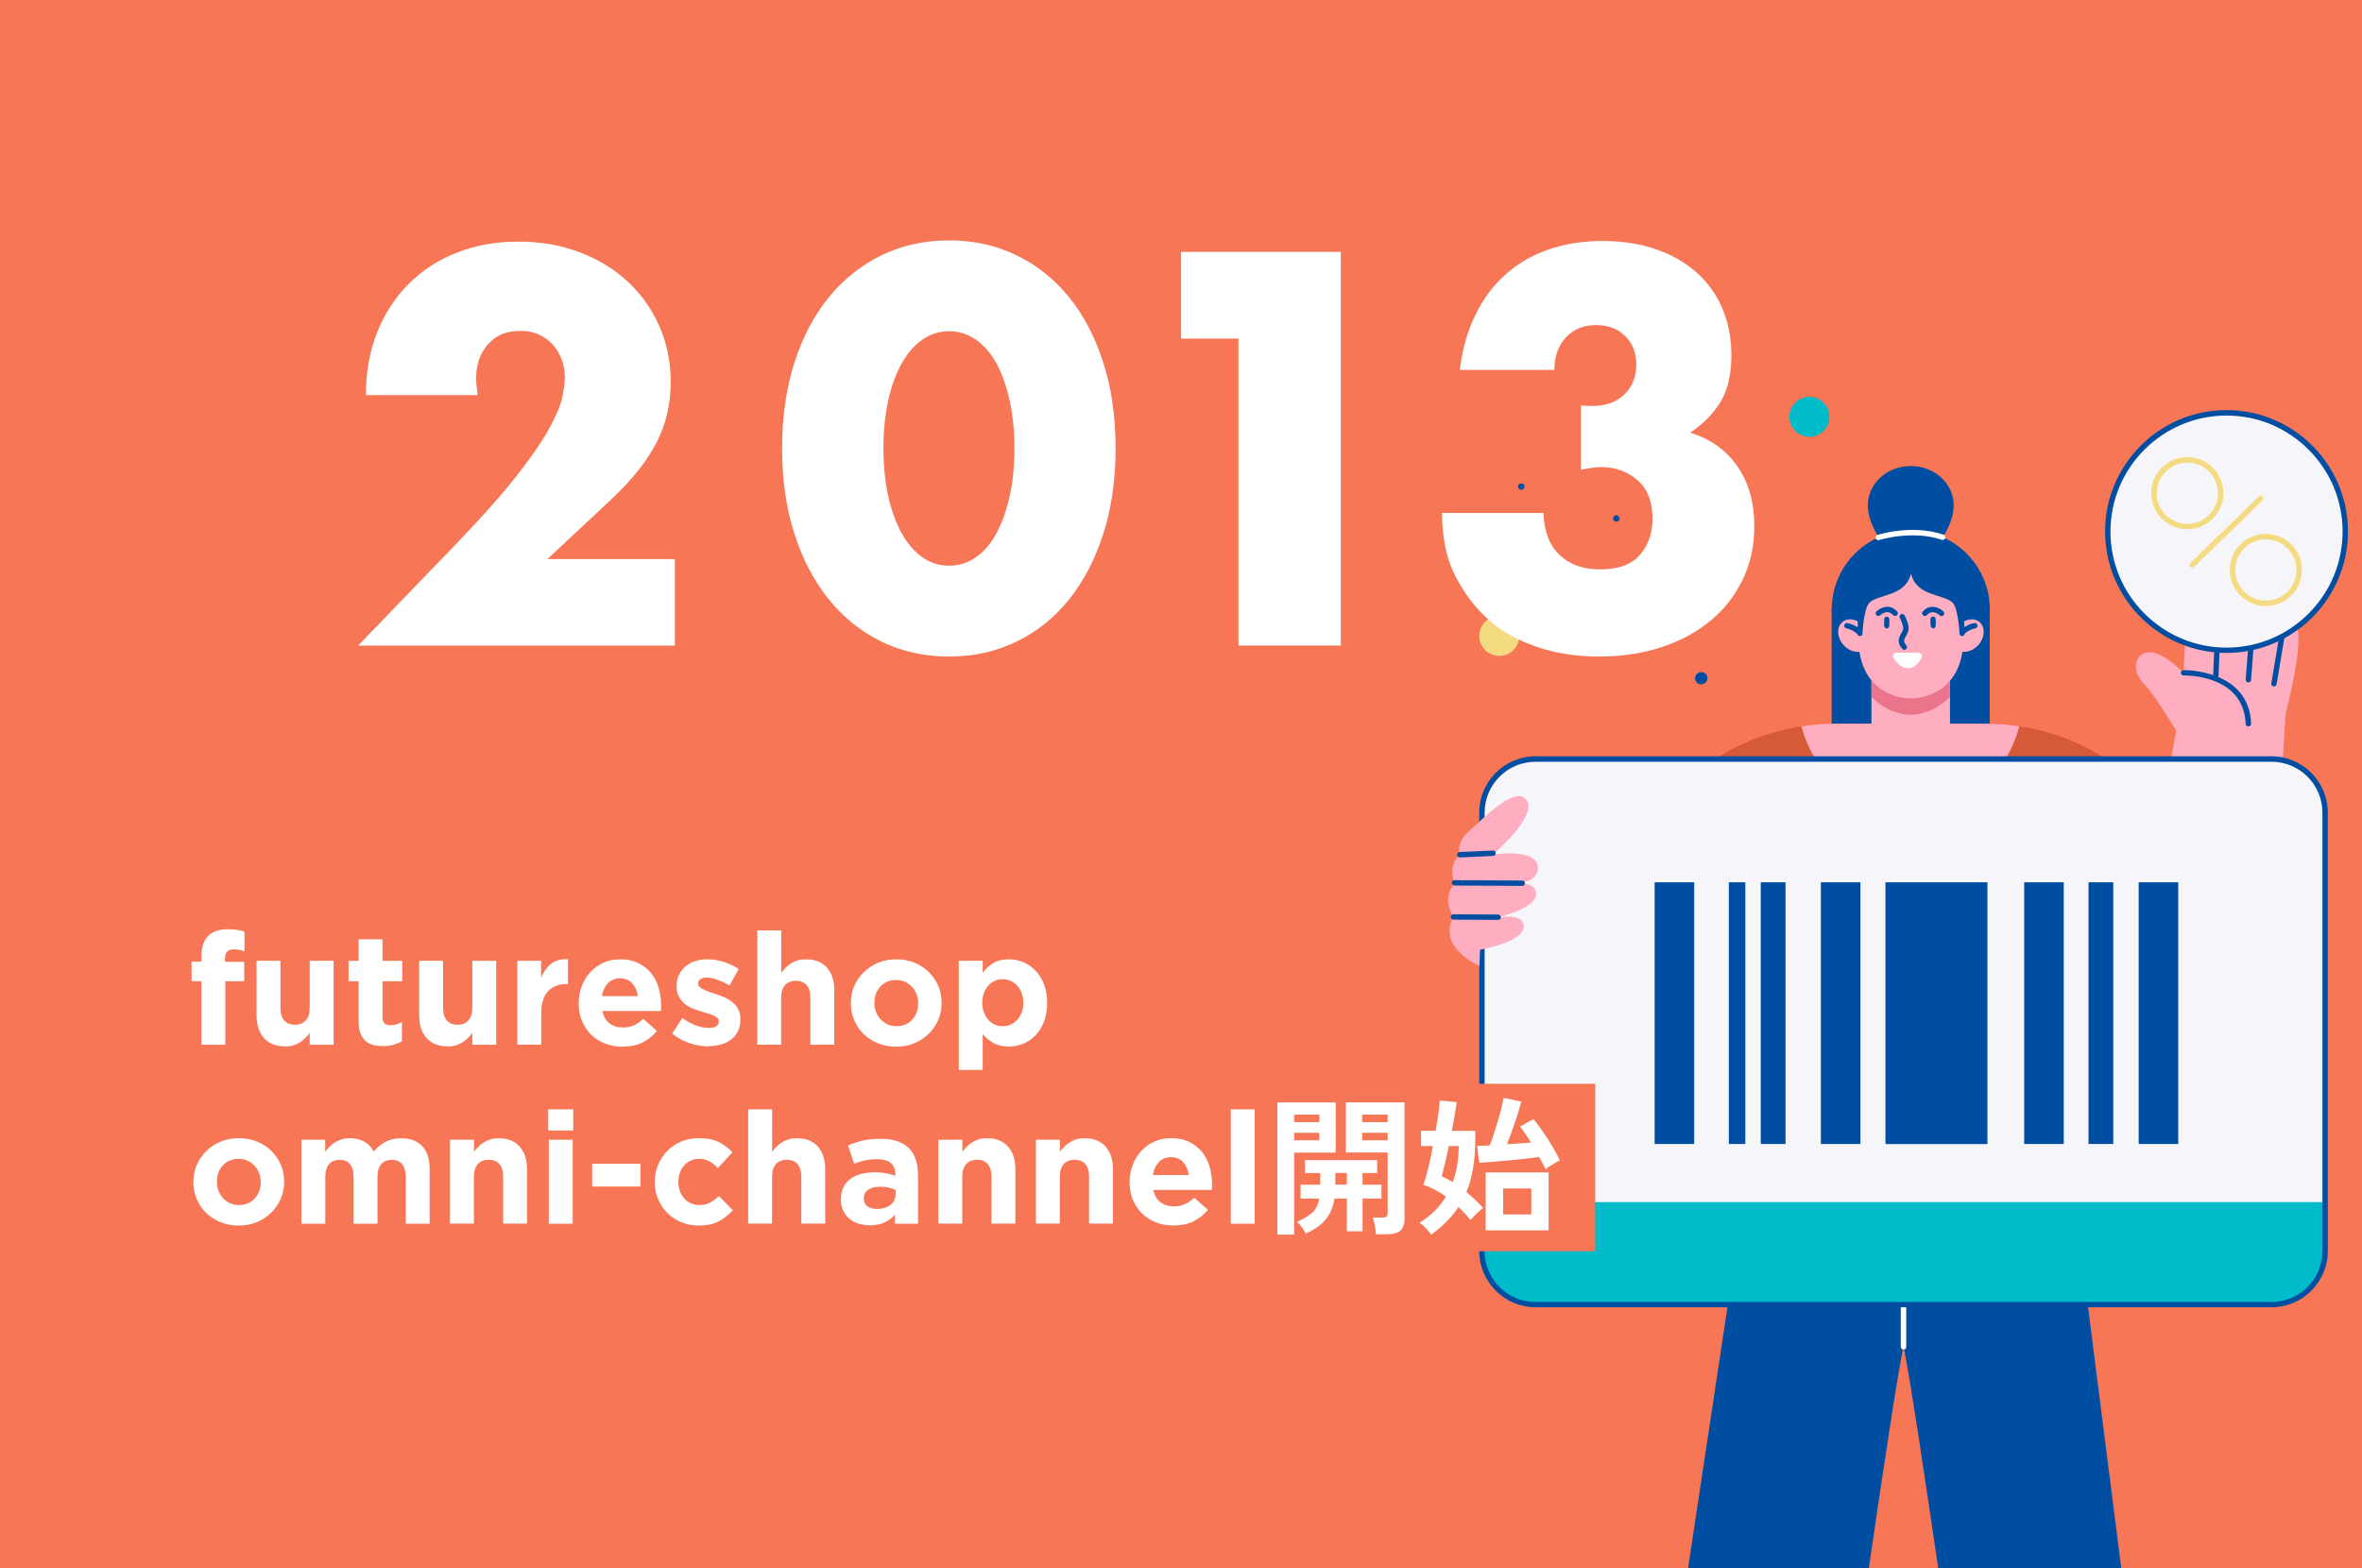 <?xml version="1.0" encoding="UTF-8"?>
<svg id="src" xmlns="http://www.w3.org/2000/svg" width="268" height="178" viewBox="0 0 268 178">
  <rect width="268" height="178" style="fill: #f67656; stroke-width: 0px;"/>
  <g>
    <g>
      <path d="m260.33,70.88c-.86-.45-1.3.63-1.3.63.29-3.78-.53-4.76-1.41-4.78-.73-.02-1.74.82-1.95,3.54-.25-2.37-.84-4.57-2.13-4.64-1.11-.06-1.61,1.62-1.81,3.59-.12-2.27-.9-3.06-2.04-3.06-1.58,0-1.62,4.43-1.95,10.18,0,0-3.06-3.26-4.76-2.04-.93.67-.89,2.2.43,3.49,1,.98,3.51,5.14,3.51,5.14l-1.52,8.23,13.36-.29.56-9.78c.17-.68,2.43-9.45,1.01-10.21Z" style="fill: #ffaec1; stroke-width: 0px;"/>
      <path d="m255.1,82.44c-.16,0-.3-.13-.3-.29-.22-5.59-6.76-5.49-7.04-5.49-.17,0-.31-.13-.31-.3,0-.17.13-.31.3-.31.08,0,7.42-.12,7.67,6.07,0,.17-.12.31-.29.32,0,0,0,0-.01,0Z" style="fill: #004ea2; stroke-width: 0px;"/>
      <path d="m251.42,77.01c-.18,0-.31-.15-.31-.32l.31-7.47c0-.17.14-.3.32-.29.17,0,.3.15.29.32l-.31,7.47c0,.16-.14.29-.3.29Z" style="fill: #004ea2; stroke-width: 0px;"/>
      <path d="m255.1,77.45c-.19-.01-.32-.16-.3-.33l.55-7.03c.01-.17.16-.29.33-.28.17.01.29.16.28.33l-.55,7.03c-.01.16-.15.28-.3.28Z" style="fill: #004ea2; stroke-width: 0px;"/>
      <path d="m258.01,77.9s-.03,0-.05,0c-.17-.03-.28-.19-.25-.35l1.02-6.08c.03-.17.19-.28.35-.25.17.03.28.19.25.35l-1.02,6.08c-.02.15-.15.25-.3.25Z" style="fill: #004ea2; stroke-width: 0px;"/>
      <path d="m233.21,119.28h-32.82l-8.86,58.72h20.51c1.41-9.7,3.35-22.69,3.94-25.14.58,2.45,2.52,15.44,3.94,25.14h20.77l-7.47-58.72Z" style="fill: #004ea2; stroke-width: 0px;"/>
      <path d="m215.98,153.16c-.17,0-.31-.14-.31-.31v-21.88c0-.17.14-.31.31-.31s.31.14.31.31v21.88c0,.17-.14.31-.31.31Z" style="fill: #fff; stroke-width: 0px;"/>
      <rect x="207.83" y="69.17" width="17.93" height="17.93" style="fill: #004ea2; stroke-width: 0px;"/>
      <circle cx="216.8" cy="69.17" r="8.97" transform="translate(113.79 272.09) rotate(-80.78)" style="fill: #004ea2; stroke-width: 0px;"/>
      <path d="m221.67,57.34c0,2.46-2.18,5.91-4.87,5.91s-4.87-3.45-4.87-5.91,2.18-4.45,4.87-4.45,4.87,1.99,4.87,4.45Z" style="fill: #004ea2; stroke-width: 0px;"/>
      <path d="m244.58,91.17c-.82-.94-2.42-2.6-3.32-3.35-4.46-3.72-10.13-5.68-15.94-5.68h-17.04c-5.81,0-11.48,1.96-15.94,5.68-.91.75-1.78,1.6-2.6,2.54-4.85,5.59-10.64,9.04-19.63,7.14v13.43s15.1,2.94,22.07,0c3.51-1.48,6.98-4.18,9.61-6.56.11,2.69-.06,5.39-.54,8.06l-.86,6.86h32.82l-.86-6.86c-.47-2.67-.65-5.37-.54-8.06,12.84,8.83,26.72,12.19,27.56,1.98.95-11.46,1.09-18.52,1.09-18.52l-15.06-1.09-.81,4.43Z" style="fill: #d65a38; stroke-width: 0px;"/>
      <path d="m229.12,82.42c-1.25-.19-2.52-.29-3.8-.29h-17.04c-1.3,0-2.6.1-3.88.3,1.52,5.74,6.47,9.96,12.36,9.96s10.85-4.22,12.36-9.97Z" style="fill: #ffaec1; stroke-width: 0px;"/>
      <path d="m172.38,72.17c0,1.26-1.02,2.27-2.27,2.27s-2.27-1.02-2.27-2.27,1.02-2.27,2.27-2.27,2.27,1.02,2.27,2.27Z" style="fill: #f4da80; stroke-width: 0px;"/>
      <path d="m207.57,47.3c0,1.26-1.02,2.27-2.27,2.27s-2.27-1.02-2.27-2.27,1.02-2.27,2.27-2.27,2.27,1.02,2.27,2.27Z" style="fill: #00bbca; stroke-width: 0px;"/>
      <path d="m256.78,143.89c-.04.09-.03.19,0,.28.02.04.04.08.08.11.03.03.07.06.12.08.18.08.39,0,.47-.18.08-.18,0-.4-.19-.48-.05-.02-.1-.03-.14-.03-.05,0-.1.01-.14.03-.09.04-.16.11-.2.2Z" style="fill: #004ea2; stroke-width: 0px;"/>
      <g>
        <path d="m222.18,73.8c.76.44,1.88.05,2.5-.87.62-.92.5-2.02-.26-2.46-.76-.44-1.88-.05-2.5.87s-.5,2.02.26,2.46Z" style="fill: #ffaec1; stroke-width: 0px;"/>
        <path d="m222.18,73.37c-.16,0-.3-.13-.3-.3-.04-1.56,1.38-2.23,2.14-2.36.16-.03.32.08.35.25.03.17-.08.32-.25.35-.07.01-1.68.32-1.64,1.75,0,.17-.13.31-.3.31,0,0,0,0,0,0Z" style="fill: #004ea2; stroke-width: 0px;"/>
      </g>
      <g>
        <path d="m211.46,73.8c-.76.44-1.88.05-2.5-.87-.62-.92-.5-2.02.26-2.46.76-.44,1.88-.05,2.5.87s.5,2.02-.26,2.46Z" style="fill: #ffaec1; stroke-width: 0px;"/>
        <path d="m211.45,73.37c-.18,0-.31-.14-.31-.31.04-1.42-1.57-1.73-1.64-1.75-.17-.03-.28-.19-.25-.35.03-.17.19-.28.35-.25.76.13,2.18.8,2.14,2.36,0,.17-.14.3-.3.3Z" style="fill: #004ea2; stroke-width: 0px;"/>
      </g>
      <rect x="168.14" y="86.15" width="95.67" height="61.91" rx="6.08" ry="6.08" style="fill: #f5f5fa; stroke-width: 0px;"/>
      <path d="m168.14,136.43v5.55c0,3.36,2.72,6.08,6.08,6.08h83.5c3.36,0,6.08-2.72,6.08-6.08v-5.55h-95.67Z" style="fill: #00bbca; stroke-width: 0px;"/>
      <path d="m257.73,148.36h-83.5c-3.52,0-6.39-2.87-6.39-6.39v-49.75c0-3.52,2.87-6.39,6.39-6.39h83.5c3.52,0,6.39,2.87,6.39,6.39v49.75c0,3.52-2.87,6.39-6.39,6.39Zm-83.5-61.91c-3.19,0-5.78,2.59-5.78,5.78v49.75c0,3.19,2.59,5.78,5.78,5.78h83.5c3.19,0,5.78-2.59,5.78-5.78v-49.75c0-3.19-2.59-5.78-5.78-5.78h-83.5Z" style="fill: #004ea2; stroke-width: 0px;"/>
      <path d="m172.71,100.23c.98-.27,1.8-.78,1.79-1.72-.02-2.36-5.11-1.51-5.11-1.51,0,0,5.1-4.38,3.83-6.19-1.27-1.81-5.07,2.24-6.57,3.54-1.5,1.3-1.01,2.65-1.01,2.65-1.49,1.34-.61,3.19-.61,3.19-1.55,1.97-.11,3.87-.11,3.87-1.94,3.52,2.94,5.55,2.94,5.55l.07-1.83s4.96-.84,4.96-2.63c0-1.48-2.4-1.14-3.23-.99,1.05-.23,4.77-1.18,4.62-2.83-.06-.71-.74-1.01-1.57-1.1Z" style="fill: #ffaec1; stroke-width: 0px;"/>
      <path d="m165.63,97.31c-.16,0-.3-.13-.3-.29,0-.17.12-.31.29-.32l3.77-.17c.17,0,.31.12.32.29,0,.17-.12.31-.29.32l-3.77.17s0,0-.01,0Z" style="fill: #004ea2; stroke-width: 0px;"/>
      <path d="m172.71,100.54s-7.68-.04-7.68-.04c-.17,0-.3-.14-.3-.31,0-.17.13-.31.31-.3l7.68.04c.17,0,.3.14.3.31,0,.17-.14.3-.31.3Z" style="fill: #004ea2; stroke-width: 0px;"/>
      <path d="m169.98,104.4s-5.07-.03-5.07-.03c-.17,0-.3-.14-.3-.31,0-.17.14-.3.31-.3,0,0,5.07.03,5.07.03.17,0,.3.14.3.31,0,.17-.14.3-.31.3Z" style="fill: #004ea2; stroke-width: 0px;"/>
      <rect x="212.34" y="73.09" width="8.91" height="10.62" style="fill: #ffaec1; stroke-width: 0px;"/>
      <path d="m221.25,74.07h-8.91v5c1.34,1.43,3.12,2.05,4.45,2.05,1.33,0,3.11-.62,4.45-2.05v-5Z" style="fill: #ea758b; stroke-width: 0px;"/>
      <path d="m222.77,72.45c0,5.37-3.68,6.81-5.95,6.81-2.28,0-5.95-1.44-5.95-6.81,0-4.11,0-7.45,5.95-7.45s5.96,3.34,5.95,7.45Z" style="fill: #ffaec1; stroke-width: 0px;"/>
      <path d="m219.04,70.78c0-.17-.01-.35,0-.52-.01-.15.13-.28.28-.28.02,0,.04,0,.07.01.09,0,.18.05.2.15.01.05.02.07.03.1.02.17.02.34.02.52,0,.19.02.33-.11.48-.09.1-.26.1-.35.01-.14-.14-.13-.29-.13-.47Z" style="fill: #004ea2; stroke-width: 0px;"/>
      <path d="m214.24,71.26c-.09.09-.26.08-.35-.01-.14-.15-.12-.3-.11-.48,0-.17,0-.35.02-.52,0-.03.01-.06.02-.08.02-.12.11-.16.2-.17.02,0,.04-.01.07-.01.14,0,.29.14.28.28.02.17,0,.35,0,.52,0,.19.01.33-.13.47Z" style="fill: #004ea2; stroke-width: 0px;"/>
      <path d="m215.03,69.91c-.08,0-.16-.03-.22-.1-.21-.22-.42-.33-.66-.34-.43-.01-.81.35-.81.35-.12.12-.31.12-.43,0-.12-.12-.12-.31,0-.43.02-.02.56-.53,1.25-.53.41,0,.77.19,1.1.53.11.12.11.32-.02.43-.06.05-.13.08-.21.08Z" style="fill: #004ea2; stroke-width: 0px;"/>
      <path d="m218.39,69.91c-.07,0-.15-.03-.21-.08-.12-.11-.13-.31-.02-.43.32-.35.69-.53,1.1-.53.71,0,1.23.5,1.25.53.12.12.12.31,0,.43-.12.12-.31.12-.43,0,0,0-.38-.36-.81-.35-.24,0-.45.12-.66.34-.06.06-.14.1-.22.1Z" style="fill: #004ea2; stroke-width: 0px;"/>
      <path d="m216.07,73.75c-.08,0-.16-.03-.22-.1-.7-.76-.36-1.36-.12-1.79.11-.19.21-.38.22-.55,0-.31-.23-.89-.39-1.19-.08-.15-.02-.33.13-.41.15-.08.33-.02.41.13.05.09.47.92.46,1.49,0,.32-.16.59-.29.83-.23.41-.36.65.03,1.08.11.12.11.32-.02.43-.06.05-.13.08-.21.08Z" style="fill: #004ea2; stroke-width: 0px;"/>
      <path d="m222.2,64.77s-3.72-1.83-5.37-1.83-5.37,1.83-5.37,1.83c0,0-.67,4.1-.71,7.12,0,.35.5.41.57.07,0,0,.13-2.94.8-3.57,1.05-.99,4.11-.69,4.71-3.31.6,2.62,3.67,2.32,4.71,3.31.66.63.8,3.57.8,3.57.08.34.58.28.57-.07-.04-3.02-.71-7.12-.71-7.12Z" style="fill: #004ea2; stroke-width: 0px;"/>
      <circle cx="252.63" cy="60.33" r="13.47" transform="translate(135.88 292.34) rotate(-76.72)" style="fill: #f5f5fa; stroke-width: 0px;"/>
      <path d="m252.63,74.1c-7.6,0-13.78-6.18-13.78-13.78s6.18-13.78,13.78-13.78,13.78,6.18,13.78,13.78-6.18,13.78-13.78,13.78Zm0-26.94c-7.26,0-13.17,5.91-13.17,13.17s5.91,13.17,13.17,13.17,13.17-5.91,13.17-13.17-5.91-13.17-13.17-13.17Z" style="fill: #004ea2; stroke-width: 0px;"/>
      <g>
        <path d="m248.18,60.06c-2.25,0-4.09-1.83-4.09-4.09s1.83-4.09,4.09-4.09,4.09,1.83,4.09,4.09-1.83,4.09-4.09,4.09Zm0-7.56c-1.92,0-3.48,1.56-3.48,3.48s1.56,3.48,3.48,3.48,3.48-1.56,3.48-3.48-1.56-3.48-3.48-3.48Z" style="fill: #f4da80; stroke-width: 0px;"/>
        <path d="m257.09,68.77c-2.25,0-4.09-1.83-4.09-4.09s1.83-4.09,4.09-4.09,4.09,1.83,4.09,4.09-1.83,4.09-4.09,4.09Zm0-7.56c-1.92,0-3.48,1.56-3.48,3.48s1.56,3.48,3.48,3.48,3.48-1.56,3.48-3.48-1.56-3.48-3.48-3.48Z" style="fill: #f4da80; stroke-width: 0px;"/>
        <path d="m248.75,64.42c-.08,0-.16-.03-.22-.09-.12-.12-.12-.31,0-.43l7.76-7.56c.12-.12.31-.12.43,0,.12.12.12.31,0,.43l-7.76,7.56c-.06.06-.14.09-.21.09Z" style="fill: #f4da80; stroke-width: 0px;"/>
      </g>
      <g>
        <path d="m172.85,54.94c.15.13.17.36.04.51-.13.15-.35.18-.51.05-.16-.12-.19-.36-.05-.51.13-.16.36-.18.52-.05Z" style="fill: #004ea2; stroke-width: 0px;"/>
        <path d="m187.73,48.98c.06.08.09.17.08.27,0,.05-.02.09-.04.13-.02.04-.05.08-.09.11-.15.13-.38.11-.51-.04-.13-.15-.11-.38.04-.52.04-.03.08-.06.13-.07.05-.01.09-.02.14-.01.09,0,.18.06.24.13Z" style="fill: #004ea2; stroke-width: 0px;"/>
        <path d="m183.68,58.61c.06.08.09.17.08.27,0,.05-.02.09-.04.13-.02.04-.05.08-.09.11-.15.13-.38.11-.51-.04-.13-.15-.11-.38.04-.52.04-.03.08-.06.13-.07.05-.01.09-.02.14-.01.09,0,.18.06.24.13Z" style="fill: #004ea2; stroke-width: 0px;"/>
        <path d="m193.45,65.06c.11.16.15.34.12.52-.01.09-.04.17-.09.25-.04.08-.1.15-.18.2-.15.12-.33.16-.5.14-.18-.02-.35-.1-.47-.25-.12-.15-.18-.34-.15-.51.02-.18.12-.35.28-.48.08-.06.17-.11.26-.13.09-.02.19-.03.28-.01.18.03.35.12.46.28Z" style="fill: #004ea2; stroke-width: 0px;"/>
        <path d="m193.6,76.55c.11.16.15.34.12.52-.01.09-.04.17-.09.25-.04.08-.1.15-.18.2-.15.12-.33.16-.5.14-.18-.02-.35-.1-.47-.25-.12-.15-.18-.34-.15-.51.02-.18.12-.35.28-.48.08-.06.17-.11.26-.13.09-.02.19-.03.28-.01.18.03.35.12.46.28Z" style="fill: #004ea2; stroke-width: 0px;"/>
      </g>
      <path d="m217.66,74.09c.3,0,.51.28.38.53-.19.37-.6,1.06-1.26,1.18-1.05.19-1.62-.66-1.94-1.16-.17-.25.05-.58.38-.57l2.44.02Z" style="fill: #fff; stroke-width: 0px;"/>
      <path d="m213.12,61.3c-.13,0-.25-.08-.29-.21-.05-.16.04-.33.2-.38.16-.05,3.93-1.24,7.49-.03.16.05.24.23.19.39-.05.16-.23.24-.39.19-3.37-1.15-7.07.02-7.11.03-.03,0-.06.01-.09.01Z" style="fill: #fff; stroke-width: 0px;"/>
    </g>
    <g>
      <rect x="187.74" y="100.13" width="4.49" height="29.7" style="fill: #004ea2; stroke-width: 0px;"/>
      <rect x="196.16" y="100.13" width="1.87" height="29.7" style="fill: #004ea2; stroke-width: 0px;"/>
      <rect x="206.6" y="100.13" width="4.49" height="29.7" style="fill: #004ea2; stroke-width: 0px;"/>
      <polygon points="218.01 100.13 213.93 100.13 213.93 129.84 218.01 129.84 218.42 129.84 225.5 129.84 225.5 100.13 218.42 100.13 218.01 100.13" style="fill: #004ea2; stroke-width: 0px;"/>
      <rect x="229.67" y="100.13" width="4.49" height="29.7" style="fill: #004ea2; stroke-width: 0px;"/>
      <rect x="236.97" y="100.13" width="2.81" height="29.7" style="fill: #004ea2; stroke-width: 0px;"/>
      <rect x="199.78" y="100.13" width="2.81" height="29.7" style="fill: #004ea2; stroke-width: 0px;"/>
      <rect x="242.66" y="100.13" width="4.49" height="29.7" style="fill: #004ea2; stroke-width: 0px;"/>
    </g>
  </g>
  <g>
    <path d="m76.59,73.27h-35.96l11.08-11.49c2.92-3.04,5.21-5.62,6.87-7.73,1.66-2.11,2.89-3.9,3.7-5.36.81-1.46,1.31-2.65,1.51-3.55.2-.91.3-1.68.3-2.31,0-.67-.11-1.32-.33-1.96-.22-.63-.54-1.19-.98-1.69-.43-.49-.96-.89-1.57-1.18-.61-.3-1.33-.45-2.16-.45-1.58,0-2.81.51-3.7,1.54-.89,1.03-1.33,2.31-1.33,3.85,0,.43.06,1.07.18,1.9h-12.68c0-2.61.42-4.98,1.27-7.11.85-2.13,2.04-3.97,3.58-5.51s3.37-2.73,5.48-3.55c2.11-.83,4.43-1.25,6.96-1.25s4.79.4,6.9,1.19c2.11.79,3.94,1.9,5.48,3.32,1.54,1.42,2.75,3.11,3.61,5.07.87,1.96,1.3,4.08,1.3,6.37,0,2.45-.52,4.71-1.57,6.78-1.05,2.07-2.72,4.2-5.01,6.37l-7.41,6.93h14.46v9.84Z" style="fill: #fff; stroke-width: 0px;"/>
    <path d="m88.74,50.87c0-3.56.46-6.78,1.39-9.69.93-2.9,2.23-5.38,3.91-7.44,1.68-2.05,3.67-3.64,5.98-4.77,2.31-1.12,4.87-1.69,7.67-1.69s5.31.56,7.64,1.69c2.33,1.13,4.33,2.72,5.98,4.77,1.66,2.05,2.95,4.53,3.88,7.44s1.39,6.13,1.39,9.69-.46,6.78-1.39,9.69-2.22,5.39-3.88,7.46c-1.66,2.07-3.65,3.67-5.98,4.8s-4.88,1.69-7.64,1.69-5.36-.56-7.67-1.69c-2.31-1.13-4.31-2.73-5.98-4.8-1.68-2.07-2.98-4.56-3.91-7.46-.93-2.9-1.39-6.13-1.39-9.69Zm11.5,0c0,1.98.18,3.77.53,5.39.36,1.62.86,3.02,1.51,4.21.65,1.18,1.43,2.1,2.34,2.75.91.65,1.93.98,3.08.98s2.12-.33,3.05-.98c.93-.65,1.71-1.57,2.34-2.75.63-1.19,1.13-2.59,1.48-4.21.36-1.62.53-3.42.53-5.39s-.18-3.72-.53-5.36c-.36-1.64-.85-3.04-1.48-4.21-.63-1.16-1.41-2.07-2.34-2.73-.93-.65-1.95-.98-3.05-.98s-2.17.33-3.08.98c-.91.65-1.69,1.56-2.34,2.73-.65,1.17-1.16,2.57-1.51,4.21-.36,1.64-.53,3.43-.53,5.36Z" style="fill: #fff; stroke-width: 0px;"/>
    <path d="m140.52,38.43h-6.52v-9.84h18.13v44.67h-11.61v-34.84Z" style="fill: #fff; stroke-width: 0px;"/>
    <path d="m179.39,46.01c.32.04.58.06.8.06h.56c1.46,0,2.65-.43,3.55-1.3.91-.87,1.36-1.99,1.36-3.38s-.42-2.43-1.27-3.26c-.85-.83-1.95-1.24-3.29-1.24-1.42,0-2.57.47-3.44,1.42-.87.95-1.3,2.17-1.3,3.67h-10.72c.28-2.33.86-4.4,1.75-6.22.89-1.82,2.02-3.35,3.41-4.59,1.38-1.24,3-2.19,4.86-2.84,1.86-.65,3.91-.98,6.16-.98s4.22.31,6.01.92c1.8.61,3.34,1.48,4.62,2.61,1.28,1.13,2.27,2.49,2.96,4.09.69,1.6,1.04,3.39,1.04,5.36,0,2.13-.41,3.88-1.21,5.24-.81,1.36-1.97,2.54-3.47,3.53,2.29.71,4.08,1.98,5.36,3.82,1.28,1.84,1.92,4.1,1.92,6.78,0,2.21-.43,4.23-1.3,6.04-.87,1.82-2.08,3.38-3.64,4.68s-3.42,2.31-5.57,3.02c-2.15.71-4.51,1.07-7.08,1.07-3.44,0-6.54-.67-9.3-2.01-2.77-1.34-4.98-3.48-6.64-6.4-.75-1.3-1.25-2.61-1.51-3.91-.26-1.3-.39-2.63-.39-3.97h11.5c.08,2.09.69,3.68,1.84,4.77,1.14,1.09,2.69,1.63,4.62,1.63,2.05,0,3.55-.55,4.5-1.66.95-1.11,1.42-2.47,1.42-4.09,0-1.94-.57-3.4-1.72-4.38-1.15-.99-2.51-1.48-4.09-1.48-.39,0-.77.03-1.12.09s-.75.13-1.19.21v-7.29Z" style="fill: #fff; stroke-width: 0px;"/>
  </g>
  <rect x="155" y="123" width="26" height="19" style="fill: #f67656; stroke-width: 0px;"/>
  <g>
    <path d="m22.86,111.36h-1.12v-2.22h1.12v-.61c0-1.03.26-1.81.77-2.32s1.23-.75,2.19-.75c.43,0,.79.02,1.09.07s.58.11.83.2v2.24c-.2-.07-.4-.13-.59-.17s-.4-.06-.64-.06c-.65,0-.98.35-.98,1.04v.38h2.18v2.2h-2.15v7.21h-2.71v-7.21Z" style="fill: #fff; stroke-width: 0px;"/>
    <path d="m32.34,118.75c-1.03,0-1.83-.31-2.39-.94-.56-.63-.84-1.49-.84-2.6v-6.17h2.71v5.32c0,.64.14,1.12.43,1.45.28.33.69.49,1.21.49s.93-.16,1.23-.49c.3-.33.45-.81.45-1.45v-5.32h2.71v9.53h-2.71v-1.34c-.15.2-.32.39-.51.58s-.39.35-.61.49c-.22.14-.47.25-.75.34s-.58.12-.92.12Z" style="fill: #fff; stroke-width: 0px;"/>
    <path d="m43.46,118.72c-.42,0-.79-.04-1.13-.13-.34-.09-.63-.25-.87-.47s-.43-.52-.57-.88c-.14-.36-.2-.82-.2-1.37v-4.51h-1.14v-2.32h1.14v-2.44h2.71v2.44h2.24v2.32h-2.24v4.07c0,.62.29.92.87.92.47,0,.92-.12,1.33-.35v2.17c-.28.17-.6.3-.94.4s-.74.15-1.19.15Z" style="fill: #fff; stroke-width: 0px;"/>
    <path d="m50.79,118.75c-1.03,0-1.83-.31-2.39-.94-.56-.63-.84-1.49-.84-2.6v-6.17h2.71v5.32c0,.64.14,1.12.43,1.45.28.33.69.49,1.21.49s.93-.16,1.23-.49c.3-.33.45-.81.45-1.45v-5.32h2.71v9.53h-2.71v-1.34c-.15.2-.32.39-.51.58s-.39.35-.61.49c-.22.14-.47.25-.75.34s-.58.12-.92.12Z" style="fill: #fff; stroke-width: 0px;"/>
    <path d="m58.69,109.04h2.71v1.91c.27-.65.65-1.17,1.12-1.56s1.11-.57,1.92-.53v2.82h-.14c-.9,0-1.61.27-2.12.82s-.77,1.39-.77,2.54v3.52h-2.71v-9.53Z" style="fill: #fff; stroke-width: 0px;"/>
    <path d="m70.63,118.79c-.71,0-1.37-.12-1.98-.36-.61-.24-1.14-.57-1.58-1.01s-.79-.96-1.04-1.55-.37-1.26-.37-2v-.04c0-.67.12-1.31.35-1.92.23-.6.55-1.13.97-1.58.42-.45.91-.81,1.48-1.07.57-.26,1.21-.39,1.91-.39.79,0,1.48.14,2.06.43s1.06.67,1.45,1.14c.38.48.67,1.03.85,1.65.18.62.28,1.27.28,1.94,0,.11,0,.22,0,.34,0,.12-.01.24-.03.37h-6.63c.13.62.4,1.09.81,1.4.41.32.92.47,1.52.47.45,0,.85-.08,1.21-.23.36-.15.72-.4,1.1-.75l1.55,1.37c-.45.56-1,.99-1.63,1.31-.64.31-1.39.47-2.26.47Zm1.74-5.74c-.08-.6-.3-1.09-.64-1.46-.34-.37-.8-.56-1.37-.56s-1.03.18-1.38.55c-.35.37-.58.85-.68,1.47h4.07Z" style="fill: #fff; stroke-width: 0px;"/>
    <path d="m80.35,118.75c-.67,0-1.37-.12-2.07-.35-.7-.23-1.38-.6-2.02-1.09l1.16-1.78c.52.38,1.04.66,1.55.85s1,.28,1.45.28c.39,0,.68-.06.86-.2.18-.13.28-.3.28-.52v-.04c0-.14-.05-.27-.16-.37s-.25-.2-.43-.28c-.18-.08-.39-.15-.63-.22-.24-.07-.48-.15-.74-.23-.33-.09-.67-.21-1-.35-.34-.14-.64-.31-.91-.53-.27-.22-.49-.49-.66-.81-.17-.32-.26-.71-.26-1.17v-.04c0-.49.09-.92.28-1.29.18-.37.43-.69.75-.95.31-.26.68-.46,1.1-.59.42-.13.87-.2,1.36-.2.6,0,1.22.1,1.84.29.62.2,1.19.47,1.71.81l-1.03,1.87c-.47-.27-.94-.49-1.39-.65-.45-.16-.85-.24-1.19-.24s-.58.06-.75.19c-.17.12-.25.28-.25.47v.04c0,.13.05.25.16.35s.25.2.43.28c.18.09.38.17.61.26s.48.17.74.25c.33.11.67.23,1.01.38s.65.33.92.54c.27.21.5.47.67.78.18.31.27.68.27,1.12v.04c0,.53-.09.99-.28,1.38-.18.38-.44.7-.77.95-.33.25-.72.44-1.17.56-.44.12-.92.19-1.43.19Z" style="fill: #fff; stroke-width: 0px;"/>
    <path d="m85.93,105.59h2.71v4.81c.15-.2.32-.39.51-.58s.39-.35.61-.49c.23-.14.47-.25.75-.34s.58-.12.92-.12c1.03,0,1.83.31,2.39.94.56.63.84,1.49.84,2.59v6.16h-2.71v-5.31c0-.64-.14-1.12-.43-1.45-.28-.33-.69-.49-1.21-.49s-.93.16-1.23.49c-.3.33-.45.81-.45,1.45v5.31h-2.71v-12.98Z" style="fill: #fff; stroke-width: 0px;"/>
    <path d="m101.67,118.79c-.73,0-1.42-.13-2.04-.38s-1.17-.6-1.63-1.05c-.46-.44-.81-.97-1.07-1.56-.26-.6-.39-1.24-.39-1.93v-.04c0-.69.13-1.33.39-1.93s.62-1.12,1.08-1.57,1.01-.81,1.63-1.07c.63-.26,1.32-.39,2.06-.39s1.42.13,2.04.38c.63.25,1.17.6,1.63,1.05s.81.97,1.08,1.56c.26.6.39,1.24.39,1.93v.04c0,.69-.13,1.33-.39,1.93-.26.6-.62,1.12-1.08,1.57s-1.01.81-1.63,1.07-1.31.39-2.06.39Zm.04-2.33c.39,0,.73-.07,1.04-.2.3-.14.56-.32.77-.56.21-.24.38-.51.49-.82.11-.31.17-.65.17-1v-.04c0-.35-.06-.69-.18-1-.12-.31-.29-.59-.51-.83-.22-.24-.49-.43-.8-.58s-.64-.21-1.01-.21c-.39,0-.74.07-1.04.2-.3.14-.56.32-.77.56s-.38.51-.49.82c-.11.31-.17.65-.17,1v.04c0,.35.06.69.18,1,.12.31.29.59.51.83.22.24.49.43.79.58s.64.21,1.02.21Z" style="fill: #fff; stroke-width: 0px;"/>
    <path d="m108.79,109.04h2.71v1.37c.33-.45.73-.82,1.2-1.11.47-.29,1.06-.43,1.77-.43.56,0,1.1.11,1.62.32.52.21.98.53,1.39.95.4.42.73.94.97,1.55s.36,1.31.36,2.11v.04c0,.79-.12,1.5-.36,2.11s-.56,1.13-.96,1.55c-.4.42-.86.74-1.38.95s-1.07.32-1.64.32c-.72,0-1.32-.14-1.79-.42-.47-.28-.86-.61-1.18-.99v4.07h-2.71v-12.37Zm4.98,7.43c.32,0,.62-.06.9-.19.28-.12.52-.3.74-.54.21-.23.38-.51.51-.83s.19-.68.19-1.09v-.04c0-.39-.06-.75-.19-1.08s-.29-.61-.51-.84c-.21-.23-.46-.41-.74-.54s-.58-.19-.9-.19-.62.06-.9.19-.52.3-.73.54c-.21.23-.37.51-.5.84s-.19.69-.19,1.08v.04c0,.39.06.75.19,1.08s.29.61.5.84c.21.23.45.41.73.54.28.12.58.19.9.19Z" style="fill: #fff; stroke-width: 0px;"/>
    <path d="m27.07,139.09c-.73,0-1.42-.13-2.04-.38s-1.17-.6-1.63-1.05c-.46-.44-.81-.97-1.07-1.56-.26-.6-.39-1.24-.39-1.93v-.04c0-.69.13-1.33.39-1.93s.62-1.12,1.08-1.57,1.01-.81,1.63-1.07c.63-.26,1.32-.39,2.06-.39s1.42.13,2.04.38c.63.25,1.17.6,1.63,1.05s.81.97,1.08,1.56c.26.6.39,1.24.39,1.93v.04c0,.69-.13,1.33-.39,1.93-.26.6-.62,1.12-1.08,1.57s-1.01.81-1.63,1.07-1.31.39-2.06.39Zm.04-2.33c.39,0,.73-.07,1.04-.2.3-.14.56-.32.77-.56.21-.24.38-.51.49-.82.11-.31.17-.65.17-1v-.04c0-.35-.06-.69-.18-1-.12-.31-.29-.59-.51-.83-.22-.24-.49-.43-.8-.58s-.64-.21-1.01-.21c-.39,0-.74.07-1.04.2-.3.14-.56.32-.77.56s-.38.51-.49.82c-.11.31-.17.65-.17,1v.04c0,.35.06.69.18,1,.12.31.29.59.51.83.22.24.49.43.79.58s.64.21,1.02.21Z" style="fill: #fff; stroke-width: 0px;"/>
    <path d="m34.19,129.35h2.71v1.36c.15-.2.32-.39.51-.58.18-.18.39-.35.61-.49.23-.14.48-.25.76-.34s.59-.12.93-.12c.63,0,1.17.13,1.63.39s.81.63,1.06,1.12c.42-.5.88-.87,1.39-1.13.51-.25,1.09-.38,1.74-.38,1.01,0,1.8.3,2.37.89.57.59.85,1.46.85,2.61v6.2h-2.71v-5.31c0-.64-.14-1.12-.41-1.45-.27-.33-.66-.49-1.17-.49s-.91.16-1.2.49c-.29.33-.43.81-.43,1.45v5.31h-2.71v-5.31c0-.64-.14-1.12-.41-1.45-.27-.33-.66-.49-1.17-.49s-.91.16-1.2.49c-.29.33-.43.81-.43,1.45v5.31h-2.71v-9.53Z" style="fill: #fff; stroke-width: 0px;"/>
    <path d="m51.07,129.35h2.71v1.36c.15-.2.32-.39.51-.58s.39-.35.61-.49c.23-.14.47-.25.75-.34s.58-.12.92-.12c1.03,0,1.83.31,2.39.94.56.63.84,1.49.84,2.59v6.16h-2.71v-5.31c0-.64-.14-1.12-.43-1.45-.28-.33-.69-.49-1.21-.49s-.93.16-1.23.49c-.3.33-.45.81-.45,1.45v5.31h-2.71v-9.53Z" style="fill: #fff; stroke-width: 0px;"/>
    <path d="m62.2,125.9h2.84v2.4h-2.84v-2.4Zm.07,3.45h2.71v9.53h-2.71v-9.53Z" style="fill: #fff; stroke-width: 0px;"/>
    <path d="m67.19,132.07h5.47v2.59h-5.47v-2.59Z" style="fill: #fff; stroke-width: 0px;"/>
    <path d="m79.26,139.09c-.71,0-1.37-.13-1.98-.39-.61-.26-1.14-.61-1.58-1.06-.44-.44-.78-.96-1.03-1.56-.25-.6-.38-1.24-.38-1.91v-.04c0-.67.12-1.31.38-1.92.25-.6.59-1.13,1.03-1.58s.96-.81,1.58-1.07c.61-.26,1.28-.39,2.02-.39.9,0,1.65.14,2.24.43.59.29,1.11.68,1.56,1.18l-1.65,1.78c-.31-.32-.62-.57-.95-.76-.33-.19-.73-.28-1.22-.28-.34,0-.66.07-.93.2s-.52.32-.73.56c-.21.24-.37.51-.48.82-.11.31-.17.65-.17,1v.04c0,.37.06.71.17,1.03.11.32.28.6.49.83.21.24.47.42.76.56s.63.2,1,.2c.45,0,.84-.09,1.18-.28.34-.18.67-.43,1-.74l1.58,1.6c-.46.51-.99.93-1.58,1.26-.59.33-1.36.49-2.31.49Z" style="fill: #fff; stroke-width: 0px;"/>
    <path d="m84.9,125.9h2.71v4.81c.15-.2.32-.39.51-.58s.39-.35.61-.49c.23-.14.47-.25.75-.34s.58-.12.92-.12c1.03,0,1.83.31,2.39.94.56.63.84,1.49.84,2.59v6.16h-2.71v-5.31c0-.64-.14-1.12-.43-1.45-.28-.33-.69-.49-1.21-.49s-.93.16-1.23.49c-.3.33-.45.81-.45,1.45v5.31h-2.71v-12.98Z" style="fill: #fff; stroke-width: 0px;"/>
    <path d="m98.68,139.06c-.45,0-.87-.06-1.27-.19-.4-.12-.74-.31-1.04-.56-.3-.25-.53-.56-.7-.92s-.26-.78-.26-1.26v-.04c0-.52.1-.97.29-1.36.19-.38.45-.69.79-.94s.74-.44,1.21-.56.99-.19,1.56-.19c.49,0,.91.04,1.27.11.36.07.71.17,1.06.29v-.16c0-.56-.17-.99-.52-1.28-.34-.29-.85-.44-1.53-.44-.52,0-.98.04-1.38.13-.4.09-.81.22-1.25.38l-.68-2.07c.52-.23,1.07-.41,1.63-.55.57-.14,1.26-.21,2.06-.21.75,0,1.38.09,1.91.28.53.18.96.45,1.3.79.35.36.62.79.78,1.31.17.51.25,1.09.25,1.73v5.53h-2.61v-1.02c-.34.37-.74.66-1.2.88s-1.03.33-1.69.33Zm.82-1.86c.64,0,1.16-.16,1.54-.46.39-.31.58-.72.58-1.22v-.48c-.24-.11-.5-.19-.79-.26-.29-.07-.6-.1-.94-.1-.58,0-1.04.11-1.38.34-.33.23-.5.55-.5.98v.04c0,.37.14.66.41.86.27.2.63.3,1.07.3Z" style="fill: #fff; stroke-width: 0px;"/>
    <path d="m106.48,129.35h2.71v1.36c.15-.2.32-.39.51-.58s.39-.35.61-.49c.23-.14.47-.25.75-.34s.58-.12.92-.12c1.03,0,1.83.31,2.39.94.56.63.84,1.49.84,2.59v6.16h-2.71v-5.31c0-.64-.14-1.12-.43-1.45-.28-.33-.69-.49-1.21-.49s-.93.16-1.23.49c-.3.33-.45.81-.45,1.45v5.31h-2.71v-9.53Z" style="fill: #fff; stroke-width: 0px;"/>
    <path d="m117.55,129.35h2.71v1.36c.15-.2.32-.39.51-.58s.39-.35.61-.49c.23-.14.47-.25.75-.34s.58-.12.92-.12c1.03,0,1.83.31,2.39.94.56.63.84,1.49.84,2.59v6.16h-2.71v-5.31c0-.64-.14-1.12-.43-1.45-.28-.33-.69-.49-1.21-.49s-.93.16-1.23.49c-.3.33-.45.81-.45,1.45v5.31h-2.71v-9.53Z" style="fill: #fff; stroke-width: 0px;"/>
    <path d="m133.14,139.09c-.71,0-1.37-.12-1.98-.36-.61-.24-1.14-.57-1.58-1.01s-.79-.96-1.04-1.55-.37-1.26-.37-2v-.04c0-.67.12-1.31.35-1.92.23-.6.55-1.13.97-1.58.42-.45.91-.81,1.48-1.07.57-.26,1.21-.39,1.91-.39.79,0,1.48.14,2.06.43s1.06.67,1.45,1.14c.38.48.67,1.03.85,1.65.18.62.28,1.27.28,1.94,0,.11,0,.22,0,.34,0,.12-.01.24-.03.37h-6.63c.13.62.4,1.09.81,1.4.41.32.92.47,1.52.47.45,0,.85-.08,1.21-.23.36-.15.72-.4,1.1-.75l1.55,1.37c-.45.56-1,.99-1.63,1.31-.64.31-1.39.47-2.26.47Zm1.74-5.74c-.08-.6-.3-1.09-.64-1.46-.34-.37-.8-.56-1.37-.56s-1.03.18-1.38.55c-.35.37-.58.85-.68,1.47h4.07Z" style="fill: #fff; stroke-width: 0px;"/>
    <path d="m139.65,125.9h2.71v12.98h-2.71v-12.98Z" style="fill: #fff; stroke-width: 0px;"/>
    <path d="m144.93,140.11v-14.99h6.62v5.69h-4.71v9.31h-1.91Zm1.91-12.76h2.86v-.85h-2.86v.85Zm0,2.06h2.86v-.85h-2.86v.85Zm1.3,10.58c-.11-.23-.26-.46-.43-.71-.18-.25-.36-.45-.55-.61.78-.34,1.36-.7,1.76-1.07.39-.38.65-.91.78-1.58h-2.13v-1.57h2.23v-1.32h-1.73v-1.47h8.19v1.47h-1.66v1.32h2.15v1.57h-2.15v3.72h-1.78v-3.72h-1.4c-.18,1.05-.55,1.88-1.11,2.5s-1.28,1.11-2.17,1.47Zm3.38-5.55h1.3v-1.32h-1.3v1.32Zm4.6,5.65c-.02-.28-.06-.61-.12-.99s-.14-.69-.24-.92h1.13c.22,0,.37-.04.45-.12.07-.08.11-.22.11-.42v-6.84h-4.74v-5.69h6.65v13.25c0,.59-.16,1.02-.46,1.3-.31.28-.82.42-1.51.42h-1.27Zm-1.56-12.74h2.89v-.85h-2.89v.85Zm0,2.06h2.89v-.85h-2.89v.85Z" style="fill: #fff; stroke-width: 0px;"/>
    <path d="m162.41,140.13c-.14-.19-.34-.43-.61-.72-.27-.29-.52-.5-.74-.65.65-.4,1.23-.84,1.73-1.34.5-.5.92-1.04,1.27-1.62-.78-.58-1.63-1.02-2.56-1.34.18-.51.37-1.15.56-1.94.19-.78.37-1.6.52-2.46h-1.34v-1.73h1.66c.12-.73.23-1.41.31-2.01.08-.61.13-1.08.14-1.42l1.93.17c-.04.38-.12.87-.22,1.45s-.21,1.19-.34,1.82h2.67v.88c0,2.44-.33,4.46-1,6.07.34.28.67.58.99.88.32.3.62.61.91.93-.12.08-.28.2-.46.36-.18.16-.36.34-.54.52s-.33.34-.44.47c-.42-.51-.87-1-1.37-1.47-.38.59-.83,1.14-1.34,1.65-.51.51-1.09,1.01-1.74,1.5Zm2.42-5.97c.24-.63.41-1.29.52-1.98.11-.69.16-1.39.16-2.12h-1.13c-.15.75-.29,1.43-.44,2.05-.15.62-.27,1.08-.36,1.39.44.19.86.41,1.25.66Zm10.56-1.42c-.07-.15-.17-.35-.3-.6-.14-.25-.29-.53-.46-.84-.44.07-.98.14-1.62.21s-1.29.14-1.96.2c-.67.06-1.29.12-1.87.16-.58.05-1.02.07-1.34.08l-.24-1.91c.35,0,.83-.02,1.44-.05.13-.35.28-.78.45-1.28.16-.5.32-1.02.48-1.56.16-.54.29-1.03.41-1.49.11-.46.19-.81.22-1.06l2.01.42c-.07.27-.16.61-.28,1.01s-.26.84-.42,1.29c-.16.46-.32.91-.47,1.35-.16.45-.3.84-.44,1.19.98-.06,1.88-.12,2.71-.19-.24-.39-.46-.75-.69-1.07-.22-.32-.4-.57-.55-.74l1.52-.86c.23.27.48.61.78,1.02.29.41.59.84.88,1.3.29.46.56.9.79,1.32.24.42.42.77.54,1.05-.14.07-.31.16-.52.28s-.41.24-.61.37c-.2.13-.36.25-.48.36Zm-6.82,6.89v-6.57h7.14v6.57h-7.14Zm1.98-1.81h3.2v-2.94h-3.2v2.94Z" style="fill: #fff; stroke-width: 0px;"/>
  </g>
</svg>